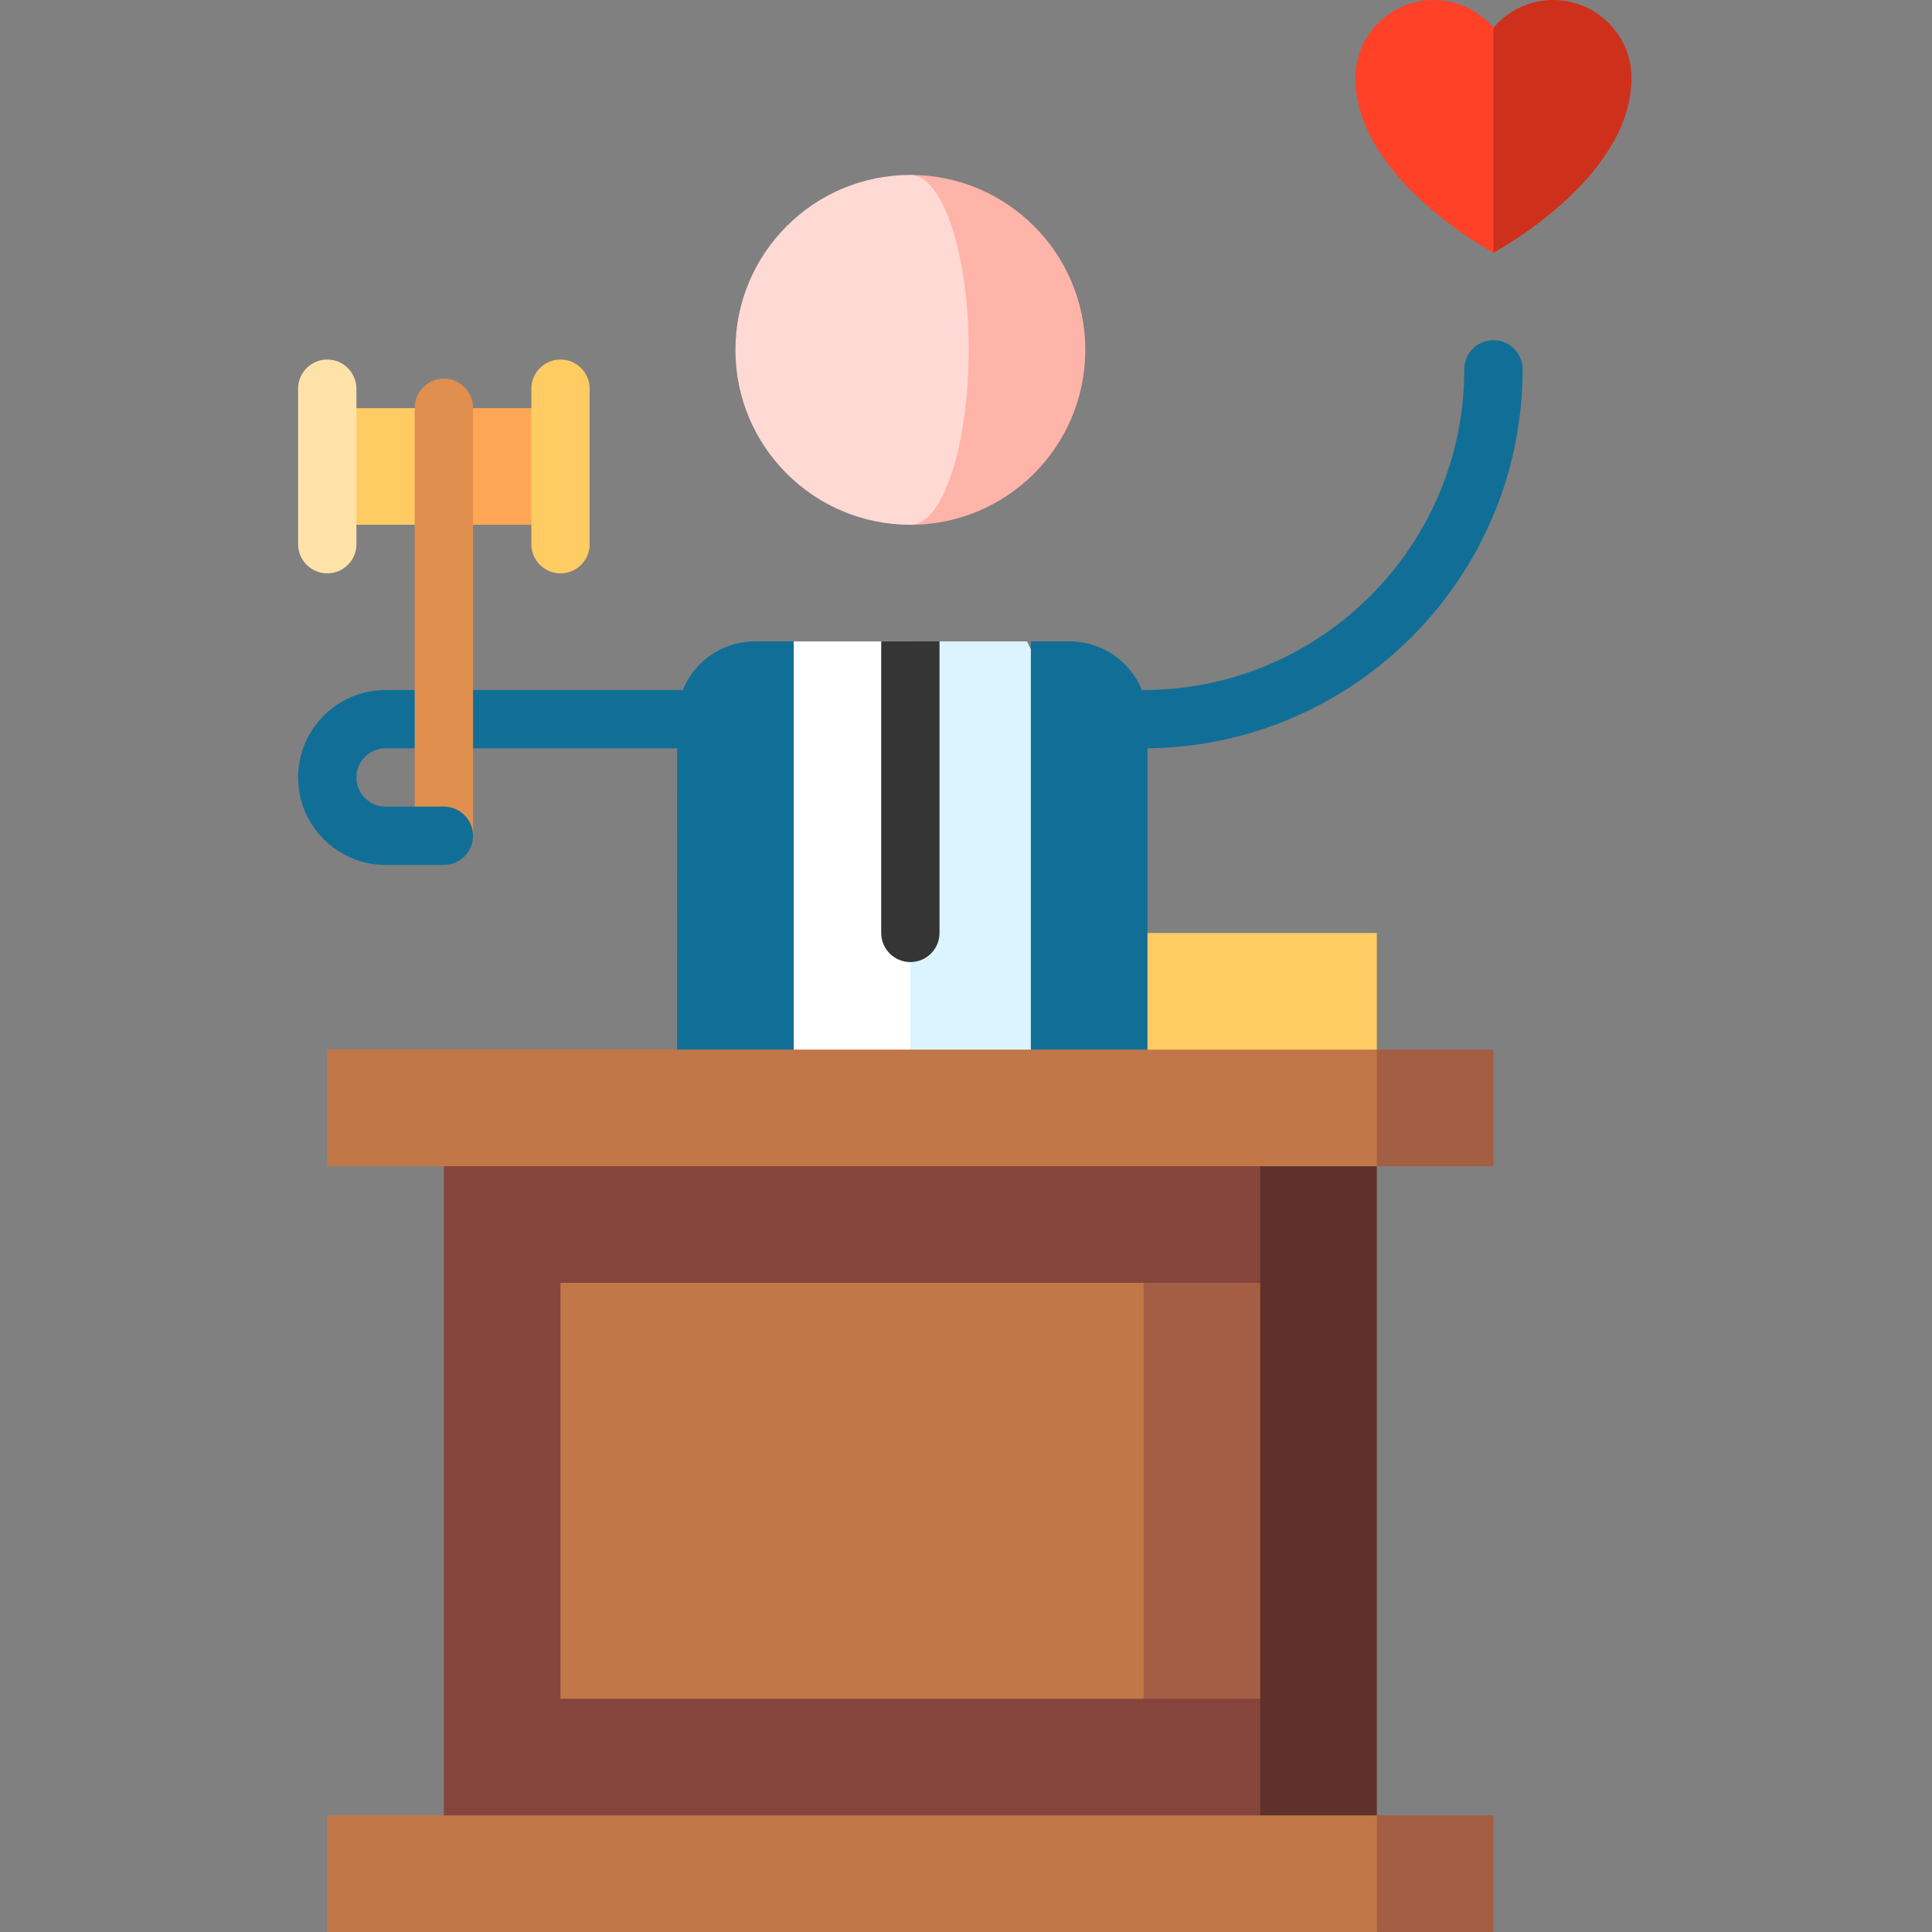 <svg viewBox="-79 0 512 512" xmlns="http://www.w3.org/2000/svg"><rect x="-79" y="0" width="512" height="512" fill="#808080" stroke="none"/><path d="m15.453 206.035h-15.453c0-12.777 10.398-23.176 23.18-23.176h139.074v15.453h-139.074c-4.262 0-7.727 3.465-7.727 7.723zm0 0" fill="#116f97"/><path d="m224.066 182.859c46.863 0 84.988-38.125 84.988-84.988 0-4.27 3.461-7.727 7.727-7.727 4.27 0 7.727 3.457 7.727 7.727 0 55.383-45.059 100.441-100.441 100.441h-61.812v-15.453zm0 0" fill="#116f97"/><path d="m200.887 247.25h84.988v46.359h-84.988zm0 0" fill="#ffcb63"/><path d="m193.16 169.977h-23.18l-38.633 61.809 30.906 61.805 46.359.012v-92.715zm0 0" fill="#dbf4ff"/><path d="m162.254 169.977h-30.906l-15.453 46.363v77.262l46.359-.012zm0 0" fill="#fff"/><path d="m121.055 169.977c-11.383 0-20.605 9.227-20.605 20.609l-.008 103.004h30.906v-123.613zm0 0" fill="#116f97"/><path d="m204.492 169.977h-10.301v123.613h30.902v-103.004c0-11.383-9.223-20.609-20.602-20.609zm0 0" fill="#116f97"/><path d="m162.254 46.359v92.715c25.602 0 46.359-20.754 46.359-46.359 0-25.602-20.758-46.355-46.359-46.355zm0 0" fill="#ffb4a9"/><path d="m177.707 92.715c0-25.602-6.918-46.355-15.453-46.355-25.602 0-46.359 20.754-46.359 46.355 0 25.605 20.758 46.359 46.359 46.359 8.535 0 15.453-20.754 15.453-46.359zm0 0" fill="#ffd9d4"/><path d="m154.527 169.977v77.254c0 4.27 3.461 7.727 7.727 7.727s7.727-3.457 7.727-7.727v-77.254zm0 0" fill="#353535"/><path d="m332.629 0c-6.359 0-12.047 2.867-15.848 7.375l-12.191 29.793 12.191 29.793s36.574-19.48 36.574-46.262c0-11.434-9.281-20.699-20.727-20.699zm0 0" fill="#cf301b"/><path d="m300.934 0c-11.445 0-20.723 9.266-20.723 20.699 0 26.785 36.57 46.262 36.57 46.262v-59.586c-3.801-4.508-9.484-7.375-15.848-7.375zm0 0" fill="#ff4128"/><path d="m208.613 293.609h77.262v202.938h-77.262zm0 0" fill="#60312c"/><path d="m254.973 496.547h-216.34v-202.938h216.34v46.355l-69.539 55.113 69.539 55.109zm0 0" fill="#85453d"/><path d="m316.781 278.156v30.906h-30.906l-30.902-15.453 30.902-15.453zm0 0" fill="#a45e43"/><path d="m7.727 278.156h278.148v30.906h-278.148zm0 0" fill="#c27749"/><path d="m254.973 339.969v110.219h-30.906l-41.207-55.109 41.207-55.109zm0 0" fill="#a45e43"/><path d="m69.539 339.969h154.527v110.219h-154.527zm0 0" fill="#c27749"/><path d="m316.781 481.094v30.906h-30.906l-41.207-15.453 41.207-15.453zm0 0" fill="#a45e43"/><path d="m7.727 481.094h278.148v30.906h-278.148zm0 0" fill="#c27749"/><path d="m38.633 139.066h-30.906v-30.906h30.906l15.453 15.453zm0 0" fill="#ffcb63"/><path d="m38.633 108.16h30.906v30.906h-30.906zm0 0" fill="#ffa754"/><path d="m38.633 100.348c-4.27 0-7.727 3.457-7.727 7.727v113.414h15.453v-113.414c0-4.27-3.461-7.727-7.727-7.727zm0 0" fill="#e18f4e"/><path d="m38.633 229.215h-15.453c-12.781 0-23.18-10.398-23.18-23.18 0-4.266 3.461-7.723 7.727-7.723 4.266 0 7.727 3.457 7.727 7.723 0 4.262 3.465 7.727 7.727 7.727h15.453c4.266 0 7.727 3.461 7.727 7.727 0 4.27-3.461 7.727-7.727 7.727zm0 0" fill="#116f97"/><path d="m69.539 151.945c-4.27 0-7.727-3.461-7.727-7.727v-41.207c0-4.27 3.457-7.727 7.727-7.727 4.266 0 7.727 3.457 7.727 7.727v41.207c0 4.266-3.461 7.727-7.727 7.727zm0 0" fill="#ffcb63"/><path d="m7.727 151.945c-4.266 0-7.727-3.461-7.727-7.727v-41.207c0-4.27 3.461-7.727 7.727-7.727 4.266 0 7.727 3.457 7.727 7.727v41.207c0 4.266-3.461 7.727-7.727 7.727zm0 0" fill="#ffe2a8"/></svg>